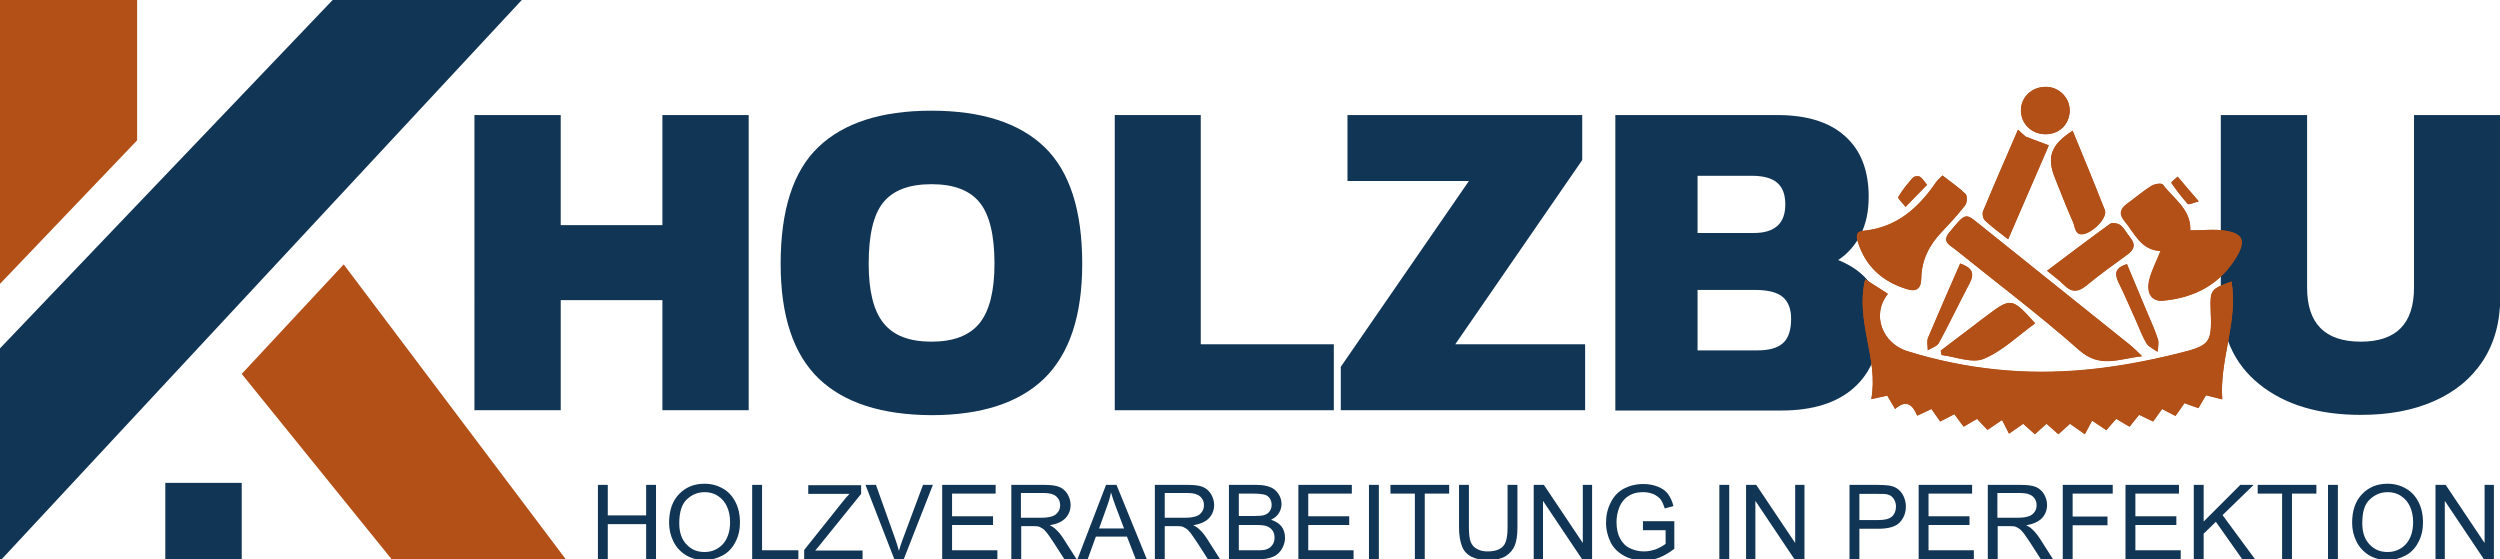 <?xml version="1.0" encoding="UTF-8"?>
<!-- Generator: Adobe Illustrator 26.4.0, SVG Export Plug-In . SVG Version: 6.00 Build 0)  -->
<svg xmlns="http://www.w3.org/2000/svg" xmlns:xlink="http://www.w3.org/1999/xlink" version="1.1" id="Layer_1" x="0px" y="0px" viewBox="0 0 860.5 192.4" style="enable-background:new 0 0 860.5 192.4;" xml:space="preserve">
<style type="text/css">
	.st0{fill:#113554;}
	.st1{fill:#B25018;}
	.st2{fill-rule:evenodd;clip-rule:evenodd;fill:#B25018;}
</style>
<g>
	<g>
		<path class="st0" d="M163.3,39.6H193v37.9h35V39.6h29.7v101.6H228v-37.9h-35v37.9h-29.7V39.6z"></path>
		<path class="st0" d="M281.8,130.3c-8.7-8.4-13.1-21.5-13.1-39.5c0-18.5,4.3-31.9,13-40.2c8.7-8.3,21.6-12.5,38.9-12.5    c17.3,0,30.2,4.2,38.9,12.5c8.7,8.4,13,21.8,13,40.2c0,17.9-4.4,31-13.1,39.5c-8.7,8.4-21.7,12.6-38.8,12.6    C303.5,142.8,290.6,138.7,281.8,130.3z M337.2,111.2c3.4-4.3,5.1-11.1,5.1-20.4c0-9.9-1.7-16.9-5.1-21.1    c-3.4-4.2-8.9-6.3-16.6-6.3c-7.7,0-13.2,2.1-16.6,6.3c-3.4,4.2-5,11.3-5,21.1c0,9.4,1.7,16.2,5.1,20.4c3.4,4.3,8.9,6.4,16.5,6.4    C328.2,117.6,333.7,115.5,337.2,111.2z"></path>
		<path class="st0" d="M383.6,39.6h29.7v78.9h45.8v22.7h-75.4V39.6z"></path>
		<path class="st0" d="M461.4,126.4l44.2-64.1h-41.8V39.6h80.8v15.5l-43.7,63.4h44.7v22.7h-84.1V126.4z"></path>
		<path class="st0" d="M555.8,39.6h55.9c10.2,0,18,2.4,23.4,7.3c5.4,4.8,8.1,11.8,8.1,20.8c0,5.1-0.9,9.4-2.8,13.1    c-1.9,3.7-4.5,6.6-7.7,8.7c4.7,1.9,8.3,4.5,10.7,7.7c2.4,3.3,3.6,7.9,3.6,13.9c0,9.6-2.9,17-8.8,22.3c-5.9,5.3-14.3,7.9-25.1,7.9    h-57.1V39.6z M603.6,80.2c7.3,0,10.9-3.3,10.9-9.8c0-3.4-0.9-5.9-2.8-7.5c-1.8-1.6-4.8-2.4-8.9-2.4h-18.5v19.7H603.6z     M604.9,120.6c4,0,6.9-0.8,8.8-2.5c1.9-1.7,2.8-4.5,2.8-8.4c0-3.4-1-5.9-2.9-7.5c-1.9-1.6-5.1-2.4-9.4-2.4h-19.9v20.8H604.9z"></path>
		<path class="st0" d="M777.6,132.2c-8.8-7.1-13.2-17.1-13.2-30.1V39.6h29.7V99c0,12.4,6.2,18.6,18.5,18.6    c12.2,0,18.3-6.2,18.3-18.6V39.6h29.7v62.5c0,8.6-2,16-6,22.1c-4,6.1-9.6,10.7-16.9,13.9c-7.3,3.2-15.6,4.7-25.1,4.7    C798,142.8,786.4,139.3,777.6,132.2z"></path>
	</g>
	<g>
		<polygon class="st0" points="0,119.9 114.5,0 179.6,0 0,193.1   "></polygon>
		<polygon class="st1" points="0,0 47.2,0 47.2,48.3 0,97.7   "></polygon>
		<g>
			<rect x="56.9" y="166.2" class="st0" width="26.3" height="26.9"></rect>
		</g>
		<polygon class="st1" points="118.3,91 195.2,193.1 135.3,193.1 83.2,128.7   "></polygon>
	</g>
	<g>
		<path class="st1" d="M697.2,47L697.2,47c-0.7-0.6-1.4-1.2-2.6-2.3c-4.2,9.6-8.1,18.8-12,28c-0.4,0.9,0,2.5,0.6,3.2    c2.3,2.2,4.9,4.1,8,6.5c4.9-11.3,9.5-21.9,14-32.3C701.9,48.8,699.5,47.9,697.2,47z M768.1,96.9c-7,2.5-7.4,3-7.2,9.3    c0.5,11.7,0.3,12.6-11.2,15.4c-10.4,2.6-21.1,4.6-31.7,5.6c-20.9,2-41.4-0.1-61.6-6.4c-8.3-2.6-12.5-12.4-6.6-19.7    c-2.5-1.6-4.9-3.2-7.8-5c-3.5,14.5,4.7,27.3,2.1,41.2c2.7-0.6,4.1-0.9,5.5-1.2c0.9,1.6,1.7,2.9,2.7,4.6c4-3.5,6.1-1.3,7.6,2.3    c1.9-0.9,3.4-1.6,4.9-2.3c1.1,1.7,2,3,3,4.3c1.8-0.9,3.3-1.7,4.9-2.5c1.2,1.6,2.1,2.9,3.2,4.3c1.6-1,3.1-1.9,4.6-2.7    c1.3,1.4,2.4,2.6,3.6,3.8c1.5-1,2.8-1.9,5-3.4c0.8,1.6,1.7,3.2,2.4,4.7c2.2-1.5,3.5-2.4,4.9-3.4c1.4,1.3,2.7,2.4,4,3.6    c1.4-1.3,2.6-2.3,4-3.6c1.5,1.3,2.8,2.4,4.1,3.6c1.4-1.3,2.7-2.5,4-3.6c1.6,1.2,2.9,2.1,5.1,3.6c0.9-1.6,1.7-3.2,2.5-4.7    c2.2,1.4,3.5,2.3,4.9,3.3c1.2-1.4,2.3-2.6,3.4-3.9c1.6,1,3.1,1.8,4.6,2.7c1.2-1.5,2.2-2.8,3.3-4.1c1.7,0.8,3.3,1.6,4.8,2.3    c1.1-1.6,2.1-2.9,3.1-4.3c1.7,0.8,3.1,1.6,4.6,2.4c1.1-1.6,2.1-3,3.1-4.4c1.8,0.6,3.3,1.1,4.8,1.7c0.9-1.6,1.7-2.9,2.6-4.4    c1.6,0.4,3,0.8,5.6,1.4C763.9,123.6,770.4,110.9,768.1,96.9z M737.3,122.6c-1.9-1.7-2.9-2.8-4-3.7c-17.6-14.1-35.2-28.2-52.8-42.3    c-4.1-3.3-4.2-3.1-9.5,3.3c-2.8,3.3,0.1,4.5,1.9,5.9c14.3,11.5,29,22.6,42.8,34.7C722.9,126.8,729.3,123.5,737.3,122.6z     M753.9,79.3c0.3-7.3-5.8-10.9-9.6-15.8c-0.4-0.6-2.8-0.2-3.9,0.5c-2.9,1.8-5.5,4.1-8.3,6.1c-2.4,1.7-2.9,3.6-0.9,6    c3.5,4.2,5.6,10,12.4,10.3c-1.5,3.7-3.1,6.7-3.9,10c-1.1,4.5,0.9,7.5,4.7,7.1c10.9-1,19.8-5.6,25.4-15.3c3.1-5.3,2.1-7.8-3.9-8.8    C762.2,78.8,758.2,79.3,753.9,79.3z M668.6,60.4c-1.1,1.1-1.8,1.7-2.3,2.4c-6.1,8.9-13.6,15.5-24.9,16.6c-2.7,0.2-2.5,2-1.9,3.9    c2.6,8.4,8.4,13.6,16.7,16.1c3.4,1,5.1,0,5.1-3.7c0.1-6.3,2.8-11.5,7.1-16c2.8-2.9,5.6-5.9,8-9.1c0.7-0.9,0.8-3.3,0.1-3.9    C674.2,64.5,671.5,62.7,668.6,60.4z M704.6,93.2c2.3,1.9,4.2,3.2,5.7,4.7c2.7,2.7,5,2.7,8,0.2c4.4-3.7,9.2-7.1,13.9-10.5    c2.4-1.7,3-3.5,1-5.9c-1.2-1.4-1.9-3.1-3.3-4.2c-0.9-0.7-2.9-1-3.6-0.5C719.1,82.2,712.2,87.5,704.6,93.2z M713.4,45    c-7.6,4.9-9,9.2-6,16.5c2,5,3.9,10,6.1,14.9c0.8,1.7,0.6,5.1,4.1,4.1c3.7-1.1,7.8-5.9,6.9-8.1C721,63.3,717.3,54.3,713.4,45z     M668,120.7c0.1,0.5,0.2,1,0.3,1.5c4.9,0.6,10.6,3,14.5,1.3c6.5-2.7,11.8-8,17.7-12.2c-8-8.9-8.3-8.9-16.7-2.6    c-1.6,1.2-3.1,2.3-4.6,3.5C675.5,115,671.7,117.8,668,120.7z M704.1,46.2c4.7,0,8.2-3.4,8.3-8.1c0-4.5-3.7-8.2-8.2-8.2    c-4.9,0-8.7,3.7-8.6,8.3C695.7,42.8,699.4,46.2,704.1,46.2z M674.7,90.7c-3.8,8.7-7.5,17.1-11.1,25.6c-0.5,1.2-0.1,2.8-0.1,4.3    c1.3-0.8,3.2-1.4,3.8-2.5c3.7-6.8,7-13.8,10.6-20.6C679.8,93.9,678.6,92.1,674.7,90.7z M732.1,90.9c-3.9,1.2-4.4,3.1-2.9,6.2    c2.2,4.5,4.2,9.2,6.3,13.8c1.1,2.4,2,5,3.4,7.3c0.8,1.2,2.5,1.9,3.8,2.9c0.1-1.5,0.5-3,0.1-4.3c-0.9-2.8-2.1-5.6-3.3-8.3    C737,102.7,734.6,96.8,732.1,90.9z M663.3,63.6c-1.2-1.3-1.7-2.3-2.5-2.8c-0.6-0.3-1.9-0.1-2.3,0.3c-1.9,2.1-3.7,4.3-5.1,6.7    c-0.3,0.5,1.6,2.2,2.5,3.4C658.3,68.7,660.7,66.3,663.3,63.6z M756.8,69.3c-2.9-3.4-5.1-5.9-7.2-8.5c-0.8,0.7-2.3,2-2.2,2.1    c1.7,2.5,3.6,5,5.7,7.3C753.3,70.6,754.9,69.8,756.8,69.3z"></path>
		<path class="st2" d="M768.1,96.9c2.3,13.9-4.2,26.7-3.2,40.6c-2.6-0.7-4-1-5.6-1.4c-0.9,1.5-1.7,2.9-2.6,4.4c-1.5-0.5-3-1-4.8-1.7    c-1,1.4-2,2.8-3.1,4.4c-1.6-0.8-3-1.5-4.6-2.4c-1,1.4-1.9,2.7-3.1,4.3c-1.6-0.7-3.1-1.5-4.8-2.3c-1.1,1.3-2.1,2.6-3.3,4.1    c-1.5-0.9-3-1.8-4.6-2.7c-1.2,1.3-2.2,2.5-3.4,3.9c-1.4-0.9-2.7-1.8-4.9-3.3c-0.8,1.5-1.6,3-2.5,4.7c-2.2-1.6-3.5-2.5-5.1-3.6    c-1.3,1.1-2.5,2.3-4,3.6c-1.3-1.2-2.6-2.3-4.1-3.6c-1.4,1.2-2.5,2.3-4,3.6c-1.3-1.1-2.5-2.3-4-3.6c-1.4,1-2.7,1.9-4.9,3.4    c-0.8-1.5-1.6-3.1-2.4-4.7c-2.2,1.5-3.5,2.4-5,3.4c-1.2-1.3-2.3-2.4-3.6-3.8c-1.5,0.9-2.9,1.7-4.6,2.7c-1.1-1.4-2-2.7-3.2-4.3    c-1.6,0.8-3.1,1.6-4.9,2.5c-0.9-1.4-1.8-2.7-3-4.3c-1.5,0.7-3.1,1.5-4.9,2.3c-1.5-3.6-3.7-5.8-7.6-2.3c-1-1.7-1.8-3-2.7-4.6    c-1.4,0.3-2.9,0.6-5.5,1.2c2.6-13.9-5.6-26.8-2.1-41.2c2.9,1.9,5.4,3.4,7.8,5c-5.8,7.3-1.7,17.1,6.6,19.7    c20.2,6.3,40.7,8.4,61.6,6.4c10.7-1,21.3-3,31.7-5.6c11.5-2.8,11.6-3.7,11.2-15.4C760.7,99.9,761,99.4,768.1,96.9z"></path>
		<path class="st2" d="M737.3,122.6c-8,0.9-14.4,4.3-21.6-2C702,108.4,687.3,97.4,673,85.8c-1.8-1.5-4.7-2.6-1.9-5.9    c5.3-6.4,5.4-6.6,9.5-3.3c17.6,14.1,35.2,28.2,52.8,42.3C734.5,119.8,735.5,120.8,737.3,122.6z"></path>
		<path class="st2" d="M753.9,79.3c4.3,0,8.3-0.5,12.2,0.1c6,1,7,3.5,3.9,8.8c-5.7,9.7-14.6,14.3-25.4,15.3    c-3.8,0.3-5.8-2.6-4.7-7.1c0.8-3.3,2.4-6.3,3.9-10c-6.8-0.3-8.9-6.1-12.4-10.3c-2-2.4-1.5-4.3,0.9-6c2.8-2,5.4-4.3,8.3-6.1    c1-0.7,3.4-1,3.9-0.5C748.1,68.4,754.2,72,753.9,79.3z M742.9,65.1c0.3,0.6,0.6,1.3,1,1.8c2.9,4.1,6.7,7.6,6.7,13.3    c0,1.2,2.8,3.1,4.5,3.3c4.7,0.5,9.5,0.2,14.8,0.2c-1-0.8-2.1-2.3-3.2-2.4c-3.5-0.3-7,0.2-10.6,0c-1.4-0.1-4-1.3-4-2    C752.1,72.7,746.9,69.4,742.9,65.1z"></path>
		<path class="st2" d="M668.6,60.4c2.9,2.3,5.7,4.1,7.9,6.4c0.7,0.7,0.6,3.1-0.1,3.9c-2.5,3.2-5.2,6.1-8,9.1c-4.3,4.5-7,9.7-7.1,16    c-0.1,3.8-1.8,4.8-5.1,3.7c-8.3-2.6-14-7.8-16.7-16.1c-0.6-1.9-0.8-3.7,1.9-3.9c11.3-1.1,18.8-7.7,24.9-16.6    C666.8,62.1,667.5,61.6,668.6,60.4z M671.9,64.9c-1.5-2.3-3.4-2.6-5.8,0.7c-5.2,7-10.9,13.5-20.3,15.2c1.7,0.2,3.3,0.1,4.7-0.3    c6.4-1.8,11.2-6,15.3-11.1C667.2,67.6,669.5,66.6,671.9,64.9z"></path>
		<path class="st2" d="M697.2,47c2.4,0.9,4.7,1.8,8,3c-4.5,10.4-9.1,21-14,32.3c-3-2.4-5.7-4.3-8-6.5c-0.7-0.6-1-2.3-0.6-3.2    c3.8-9.2,7.8-18.3,12-28C695.8,45.8,696.5,46.4,697.2,47c-1.2,1.2-2.8,2.2-3.5,3.6c-3.1,6.8-6,13.6-9,20.5    c-0.4,0.9-0.4,1.9-0.6,2.9c0.4,0.1,0.9,0.2,1.3,0.4C689.4,65.2,693.3,56.1,697.2,47z"></path>
		<path class="st2" d="M704.6,93.2c7.6-5.7,14.6-11,21.7-16.1c0.8-0.5,2.8-0.2,3.6,0.5c1.3,1.1,2.1,2.8,3.3,4.2c2,2.4,1.4,4.2-1,5.9    c-4.7,3.4-9.4,6.8-13.9,10.5c-3,2.5-5.3,2.6-8-0.2C708.7,96.4,706.9,95.1,704.6,93.2z"></path>
		<path class="st2" d="M713.4,45c3.8,9.4,7.5,18.3,11.1,27.3c0.9,2.3-3.2,7-6.9,8.1c-3.4,1-3.3-2.3-4.1-4.1    c-2.2-4.9-4.1-10-6.1-14.9C704.4,54.2,705.8,49.9,713.4,45z M716,78.9c0.6-0.2,1.1-0.5,1.7-0.7c-3-7.5-6.1-14.9-9.1-22.3    c-0.6,0.2-1.1,0.4-1.6,0.7C710,64,713,71.5,716,78.9z"></path>
		<path class="st2" d="M668,120.7c3.7-2.8,7.5-5.7,11.2-8.5c1.5-1.2,3.1-2.3,4.6-3.5c8.4-6.3,8.7-6.3,16.7,2.6    c-5.9,4.2-11.3,9.6-17.7,12.2c-4,1.6-9.6-0.7-14.5-1.3C668.2,121.7,668.1,121.2,668,120.7z"></path>
		<path class="st2" d="M704.1,46.2c-4.7,0-8.3-3.4-8.5-8c-0.1-4.7,3.7-8.4,8.6-8.3c4.5,0,8.2,3.7,8.2,8.2    C712.3,42.8,708.8,46.2,704.1,46.2z M703.9,33c-1.5,2.5-3.1,4-2.9,5.2c0.2,1.2,2.1,2.2,3.2,3.3c1.1-1.2,2.9-2.3,3-3.6    C707.4,36.7,705.6,35.4,703.9,33z"></path>
		<path class="st2" d="M674.7,90.7c4,1.4,5.1,3.3,3.3,6.7c-3.6,6.8-6.9,13.8-10.6,20.6c-0.6,1.2-2.5,1.7-3.8,2.5    c0-1.4-0.4-3.1,0.1-4.3C667.2,107.8,670.9,99.4,674.7,90.7z"></path>
		<path class="st2" d="M732.1,90.9c2.4,5.9,4.9,11.7,7.3,17.6c1.1,2.8,2.4,5.5,3.3,8.3c0.4,1.3-0.1,2.9-0.1,4.3    c-1.3-0.9-3-1.6-3.8-2.9c-1.4-2.3-2.3-4.8-3.4-7.3c-2.1-4.6-4-9.3-6.3-13.8C727.7,94.1,728.2,92.1,732.1,90.9z"></path>
		<path class="st2" d="M663.3,63.6c-2.6,2.6-5,5.1-7.4,7.6c-0.9-1.2-2.8-2.9-2.5-3.4c1.4-2.4,3.2-4.6,5.1-6.7    c0.4-0.5,1.7-0.6,2.3-0.3C661.7,61.3,662.2,62.3,663.3,63.6z"></path>
		<path class="st2" d="M756.8,69.3c-1.9,0.5-3.5,1.3-3.8,0.9c-2.1-2.3-3.9-4.8-5.7-7.3c-0.1-0.1,1.4-1.4,2.2-2.1    C751.7,63.4,753.9,66,756.8,69.3z"></path>
		<path class="st2" d="M742.9,65.1c3.9,4.3,9.2,7.6,9.3,14.2c0,0.7,2.6,1.9,4,2c3.5,0.2,7.1-0.3,10.6,0c1.1,0.1,2.2,1.6,3.2,2.4    c-5.3,0-10.1,0.3-14.8-0.2c-1.7-0.2-4.5-2.1-4.5-3.3c0-5.7-3.8-9.2-6.7-13.3C743.5,66.4,743.3,65.7,742.9,65.1z"></path>
		<path class="st2" d="M671.9,64.9c-2.4,1.7-4.7,2.7-6.1,4.5c-4.1,5.1-8.9,9.2-15.3,11.1c-1.5,0.4-3,0.5-4.7,0.3    c9.4-1.7,15.1-8.1,20.3-15.2C668.5,62.2,670.4,62.6,671.9,64.9z"></path>
		<path class="st2" d="M697.2,47c-3.9,9.1-7.8,18.2-11.7,27.3c-0.4-0.1-0.9-0.2-1.3-0.4c0.2-1,0.2-2,0.6-2.9    c2.9-6.9,5.8-13.7,9-20.5C694.4,49.2,696,48.2,697.2,47L697.2,47z"></path>
		<path class="st2" d="M716,78.9c-3-7.5-6.1-14.9-9.1-22.4c0.5-0.2,1.1-0.4,1.6-0.7c3.1,7.4,6.1,14.9,9.1,22.3    C717.2,78.4,716.6,78.7,716,78.9z"></path>
		<path class="st2" d="M703.9,33c1.7,2.4,3.4,3.7,3.3,4.9c-0.1,1.3-1.9,2.4-3,3.6c-1.2-1.1-3.1-2-3.2-3.3    C700.8,37,702.4,35.5,703.9,33z"></path>
	</g>
	<g>
		<path class="st0" d="M205.8,192.4v-25.5h3.4v10.5h13.2v-10.5h3.4v25.5h-3.4v-12h-13.2v12H205.8z"></path>
		<path class="st0" d="M230.3,180c0-4.2,1.1-7.5,3.4-9.9c2.3-2.4,5.2-3.6,8.8-3.6c2.4,0,4.5,0.6,6.4,1.7c1.9,1.1,3.3,2.7,4.3,4.7    c1,2,1.5,4.3,1.5,6.8c0,2.6-0.5,4.9-1.6,6.9c-1,2-2.5,3.6-4.4,4.6c-1.9,1-4,1.6-6.2,1.6c-2.4,0-4.5-0.6-6.4-1.7    c-1.9-1.2-3.3-2.7-4.3-4.7C230.8,184.4,230.3,182.2,230.3,180z M233.8,180.1c0,3.1,0.8,5.5,2.5,7.3c1.7,1.8,3.7,2.6,6.2,2.6    c2.5,0,4.6-0.9,6.3-2.7c1.6-1.8,2.5-4.3,2.5-7.6c0-2.1-0.4-3.9-1.1-5.4c-0.7-1.5-1.7-2.7-3.1-3.6c-1.3-0.9-2.9-1.3-4.5-1.3    c-2.4,0-4.4,0.8-6.2,2.5C234.7,173.5,233.8,176.2,233.8,180.1z"></path>
		<path class="st0" d="M258.9,192.4v-25.5h3.4v22.5h12.5v3H258.9z"></path>
		<path class="st0" d="M276.8,192.4v-3.1l13-16.3c0.9-1.2,1.8-2.2,2.6-3h-14.2v-3h18.2v3l-14.3,17.7l-1.5,1.8h16.3v3H276.8z"></path>
		<path class="st0" d="M307.8,192.4l-9.9-25.5h3.6l6.6,18.5c0.5,1.5,1,2.9,1.3,4.2c0.4-1.4,0.9-2.8,1.4-4.2l6.9-18.5h3.4l-10,25.5    H307.8z"></path>
		<path class="st0" d="M324.3,192.4v-25.5h18.4v3h-15v7.8h14.1v3h-14.1v8.7h15.6v3H324.3z"></path>
		<path class="st0" d="M348.1,192.4v-25.5h11.3c2.3,0,4,0.2,5.2,0.7c1.2,0.5,2.1,1.3,2.8,2.4c0.7,1.2,1.1,2.4,1.1,3.8    c0,1.8-0.6,3.3-1.8,4.6c-1.2,1.2-3,2-5.4,2.4c0.9,0.4,1.6,0.9,2,1.3c1,0.9,1.9,2,2.8,3.4l4.4,6.9h-4.2l-3.4-5.3    c-1-1.5-1.8-2.7-2.4-3.5c-0.6-0.8-1.2-1.4-1.7-1.7c-0.5-0.3-1-0.6-1.5-0.7c-0.4-0.1-1-0.1-1.9-0.1h-3.9v11.3H348.1z M351.4,178.2    h7.2c1.5,0,2.7-0.2,3.6-0.5c0.9-0.3,1.5-0.8,2-1.5c0.5-0.7,0.7-1.5,0.7-2.3c0-1.2-0.4-2.2-1.3-3c-0.9-0.8-2.3-1.2-4.1-1.2h-8.1    V178.2z"></path>
		<path class="st0" d="M370.9,192.4l9.8-25.5h3.6l10.4,25.5h-3.8l-3-7.7h-10.7l-2.8,7.7H370.9z M378.3,181.9h8.6l-2.7-7.1    c-0.8-2.1-1.4-3.9-1.8-5.3c-0.3,1.6-0.8,3.3-1.4,4.9L378.3,181.9z"></path>
		<path class="st0" d="M397.5,192.4v-25.5h11.3c2.3,0,4,0.2,5.2,0.7c1.2,0.5,2.1,1.3,2.8,2.4c0.7,1.2,1.1,2.4,1.1,3.8    c0,1.8-0.6,3.3-1.8,4.6c-1.2,1.2-3,2-5.4,2.4c0.9,0.4,1.6,0.9,2,1.3c1,0.9,1.9,2,2.8,3.4l4.4,6.9h-4.2l-3.4-5.3    c-1-1.5-1.8-2.7-2.4-3.5c-0.6-0.8-1.2-1.4-1.7-1.7c-0.5-0.3-1-0.6-1.5-0.7c-0.4-0.1-1-0.1-1.9-0.1h-3.9v11.3H397.5z M400.9,178.2    h7.2c1.5,0,2.7-0.2,3.6-0.5c0.9-0.3,1.5-0.8,2-1.5c0.5-0.7,0.7-1.5,0.7-2.3c0-1.2-0.4-2.2-1.3-3c-0.9-0.8-2.3-1.2-4.1-1.2h-8.1    V178.2z"></path>
		<path class="st0" d="M423,192.4v-25.5h9.6c1.9,0,3.5,0.3,4.7,0.8c1.2,0.5,2.1,1.3,2.8,2.4c0.7,1.1,1,2.2,1,3.4    c0,1.1-0.3,2.1-0.9,3.1c-0.6,1-1.5,1.7-2.7,2.3c1.5,0.5,2.7,1.2,3.6,2.3c0.8,1.1,1.2,2.4,1.2,3.9c0,1.2-0.3,2.3-0.8,3.3    c-0.5,1-1.1,1.8-1.9,2.4c-0.7,0.6-1.7,1-2.8,1.3c-1.1,0.3-2.5,0.4-4.1,0.4H423z M426.4,177.6h5.5c1.5,0,2.6-0.1,3.2-0.3    c0.9-0.3,1.5-0.7,1.9-1.3c0.4-0.6,0.7-1.3,0.7-2.2c0-0.8-0.2-1.6-0.6-2.2c-0.4-0.6-1-1.1-1.7-1.3c-0.8-0.2-2-0.4-3.9-0.4h-5.1    V177.6z M426.4,189.4h6.3c1.1,0,1.9,0,2.3-0.1c0.8-0.1,1.4-0.4,1.9-0.7c0.5-0.3,0.9-0.8,1.3-1.4c0.3-0.6,0.5-1.3,0.5-2.1    c0-0.9-0.2-1.8-0.7-2.5c-0.5-0.7-1.2-1.2-2-1.5c-0.9-0.3-2.1-0.4-3.7-0.4h-5.9V189.4z"></path>
		<path class="st0" d="M446.9,192.4v-25.5h18.4v3h-15v7.8h14.1v3h-14.1v8.7h15.6v3H446.9z"></path>
		<path class="st0" d="M471.2,192.4v-25.5h3.4v25.5H471.2z"></path>
		<path class="st0" d="M487,192.4v-22.5h-8.4v-3h20.2v3h-8.4v22.5H487z"></path>
		<path class="st0" d="M518.9,166.9h3.4v14.7c0,2.6-0.3,4.6-0.9,6.1c-0.6,1.5-1.6,2.7-3.1,3.7c-1.5,0.9-3.5,1.4-6,1.4    c-2.4,0-4.3-0.4-5.9-1.2c-1.5-0.8-2.6-2-3.2-3.6c-0.6-1.6-1-3.7-1-6.4v-14.7h3.4v14.7c0,2.2,0.2,3.8,0.6,4.9    c0.4,1,1.1,1.9,2.1,2.4c1,0.6,2.2,0.9,3.7,0.9c2.5,0,4.2-0.6,5.3-1.7c1.1-1.1,1.6-3.3,1.6-6.5V166.9z"></path>
		<path class="st0" d="M527.9,192.4v-25.5h3.5l13.4,20v-20h3.2v25.5h-3.5l-13.4-20v20H527.9z"></path>
		<path class="st0" d="M565.5,182.4v-3l10.8,0v9.5c-1.7,1.3-3.4,2.3-5.1,3c-1.8,0.7-3.6,1-5.4,1c-2.5,0-4.8-0.5-6.8-1.6    c-2-1.1-3.6-2.6-4.6-4.6c-1-2-1.6-4.3-1.6-6.8c0-2.5,0.5-4.8,1.6-6.9c1-2.1,2.5-3.7,4.5-4.8c1.9-1,4.2-1.6,6.7-1.6    c1.8,0,3.5,0.3,5,0.9c1.5,0.6,2.7,1.4,3.5,2.5c0.8,1.1,1.5,2.5,1.9,4.2l-3,0.8c-0.4-1.3-0.9-2.3-1.4-3.1c-0.6-0.7-1.4-1.3-2.4-1.8    c-1.1-0.4-2.2-0.7-3.5-0.7c-1.5,0-2.9,0.2-4,0.7c-1.1,0.5-2,1.1-2.7,1.9c-0.7,0.8-1.2,1.6-1.6,2.5c-0.6,1.6-1,3.3-1,5.1    c0,2.3,0.4,4.2,1.2,5.7c0.8,1.5,1.9,2.7,3.4,3.4c1.5,0.7,3.1,1.1,4.8,1.1c1.5,0,2.9-0.3,4.3-0.8c1.4-0.6,2.4-1.2,3.2-1.8v-4.7    H565.5z"></path>
		<path class="st0" d="M591.8,192.4v-25.5h3.4v25.5H591.8z"></path>
		<path class="st0" d="M601,192.4v-25.5h3.5l13.4,20v-20h3.2v25.5h-3.5l-13.4-20v20H601z"></path>
		<path class="st0" d="M636.6,192.4v-25.5h9.6c1.7,0,3,0.1,3.9,0.2c1.3,0.2,2.3,0.6,3.1,1.2c0.8,0.6,1.5,1.4,2,2.5    c0.5,1.1,0.8,2.2,0.8,3.5c0,2.2-0.7,4-2.1,5.5c-1.4,1.5-3.9,2.2-7.5,2.2H640v10.4H636.6z M640,179h6.6c2.2,0,3.7-0.4,4.6-1.2    c0.9-0.8,1.4-2,1.4-3.4c0-1.1-0.3-2-0.8-2.7c-0.5-0.8-1.2-1.3-2.1-1.5c-0.6-0.2-1.6-0.2-3.1-0.2H640V179z"></path>
		<path class="st0" d="M660.4,192.4v-25.5h18.4v3h-15v7.8h14.1v3h-14.1v8.7h15.6v3H660.4z"></path>
		<path class="st0" d="M684.2,192.4v-25.5h11.3c2.3,0,4,0.2,5.2,0.7c1.2,0.5,2.1,1.3,2.8,2.4c0.7,1.2,1.1,2.4,1.1,3.8    c0,1.8-0.6,3.3-1.8,4.6c-1.2,1.2-3,2-5.4,2.4c0.9,0.4,1.6,0.9,2,1.3c1,0.9,1.9,2,2.8,3.4l4.4,6.9h-4.2l-3.4-5.3    c-1-1.5-1.8-2.7-2.4-3.5c-0.6-0.8-1.2-1.4-1.7-1.7c-0.5-0.3-1-0.6-1.5-0.7c-0.4-0.1-1-0.1-1.9-0.1h-3.9v11.3H684.2z M687.5,178.2    h7.2c1.5,0,2.7-0.2,3.6-0.5c0.9-0.3,1.5-0.8,2-1.5c0.5-0.7,0.7-1.5,0.7-2.3c0-1.2-0.4-2.2-1.3-3c-0.9-0.8-2.3-1.2-4.1-1.2h-8.1    V178.2z"></path>
		<path class="st0" d="M710,192.4v-25.5h17.2v3h-13.8v7.9h12v3h-12v11.6H710z"></path>
		<path class="st0" d="M731.6,192.4v-25.5H750v3h-15v7.8h14.1v3H735v8.7h15.6v3H731.6z"></path>
		<path class="st0" d="M755.1,192.4v-25.5h3.4v12.6l12.6-12.6h4.6L765,177.3l11.2,15.2h-4.4l-9.1-12.9l-4.2,4.1v8.8H755.1z"></path>
		<path class="st0" d="M785.5,192.4v-22.5h-8.4v-3h20.2v3h-8.4v22.5H785.5z"></path>
		<path class="st0" d="M801.3,192.4v-25.5h3.4v25.5H801.3z"></path>
		<path class="st0" d="M809.6,180c0-4.2,1.1-7.5,3.4-9.9c2.3-2.4,5.2-3.6,8.8-3.6c2.4,0,4.5,0.6,6.4,1.7c1.9,1.1,3.3,2.7,4.3,4.7    c1,2,1.5,4.3,1.5,6.8c0,2.6-0.5,4.9-1.6,6.9c-1,2-2.5,3.6-4.4,4.6c-1.9,1-4,1.6-6.2,1.6c-2.4,0-4.5-0.6-6.4-1.7    c-1.9-1.2-3.3-2.7-4.3-4.7C810.1,184.4,809.6,182.2,809.6,180z M813.1,180.1c0,3.1,0.8,5.5,2.5,7.3c1.7,1.8,3.7,2.6,6.2,2.6    c2.5,0,4.6-0.9,6.3-2.7c1.6-1.8,2.5-4.3,2.5-7.6c0-2.1-0.4-3.9-1.1-5.4c-0.7-1.5-1.7-2.7-3.1-3.6c-1.3-0.9-2.9-1.3-4.5-1.3    c-2.4,0-4.4,0.8-6.2,2.5C813.9,173.5,813.1,176.2,813.1,180.1z"></path>
		<path class="st0" d="M838.3,192.4v-25.5h3.5l13.4,20v-20h3.2v25.5h-3.5l-13.4-20v20H838.3z"></path>
	</g>
</g>
</svg>
